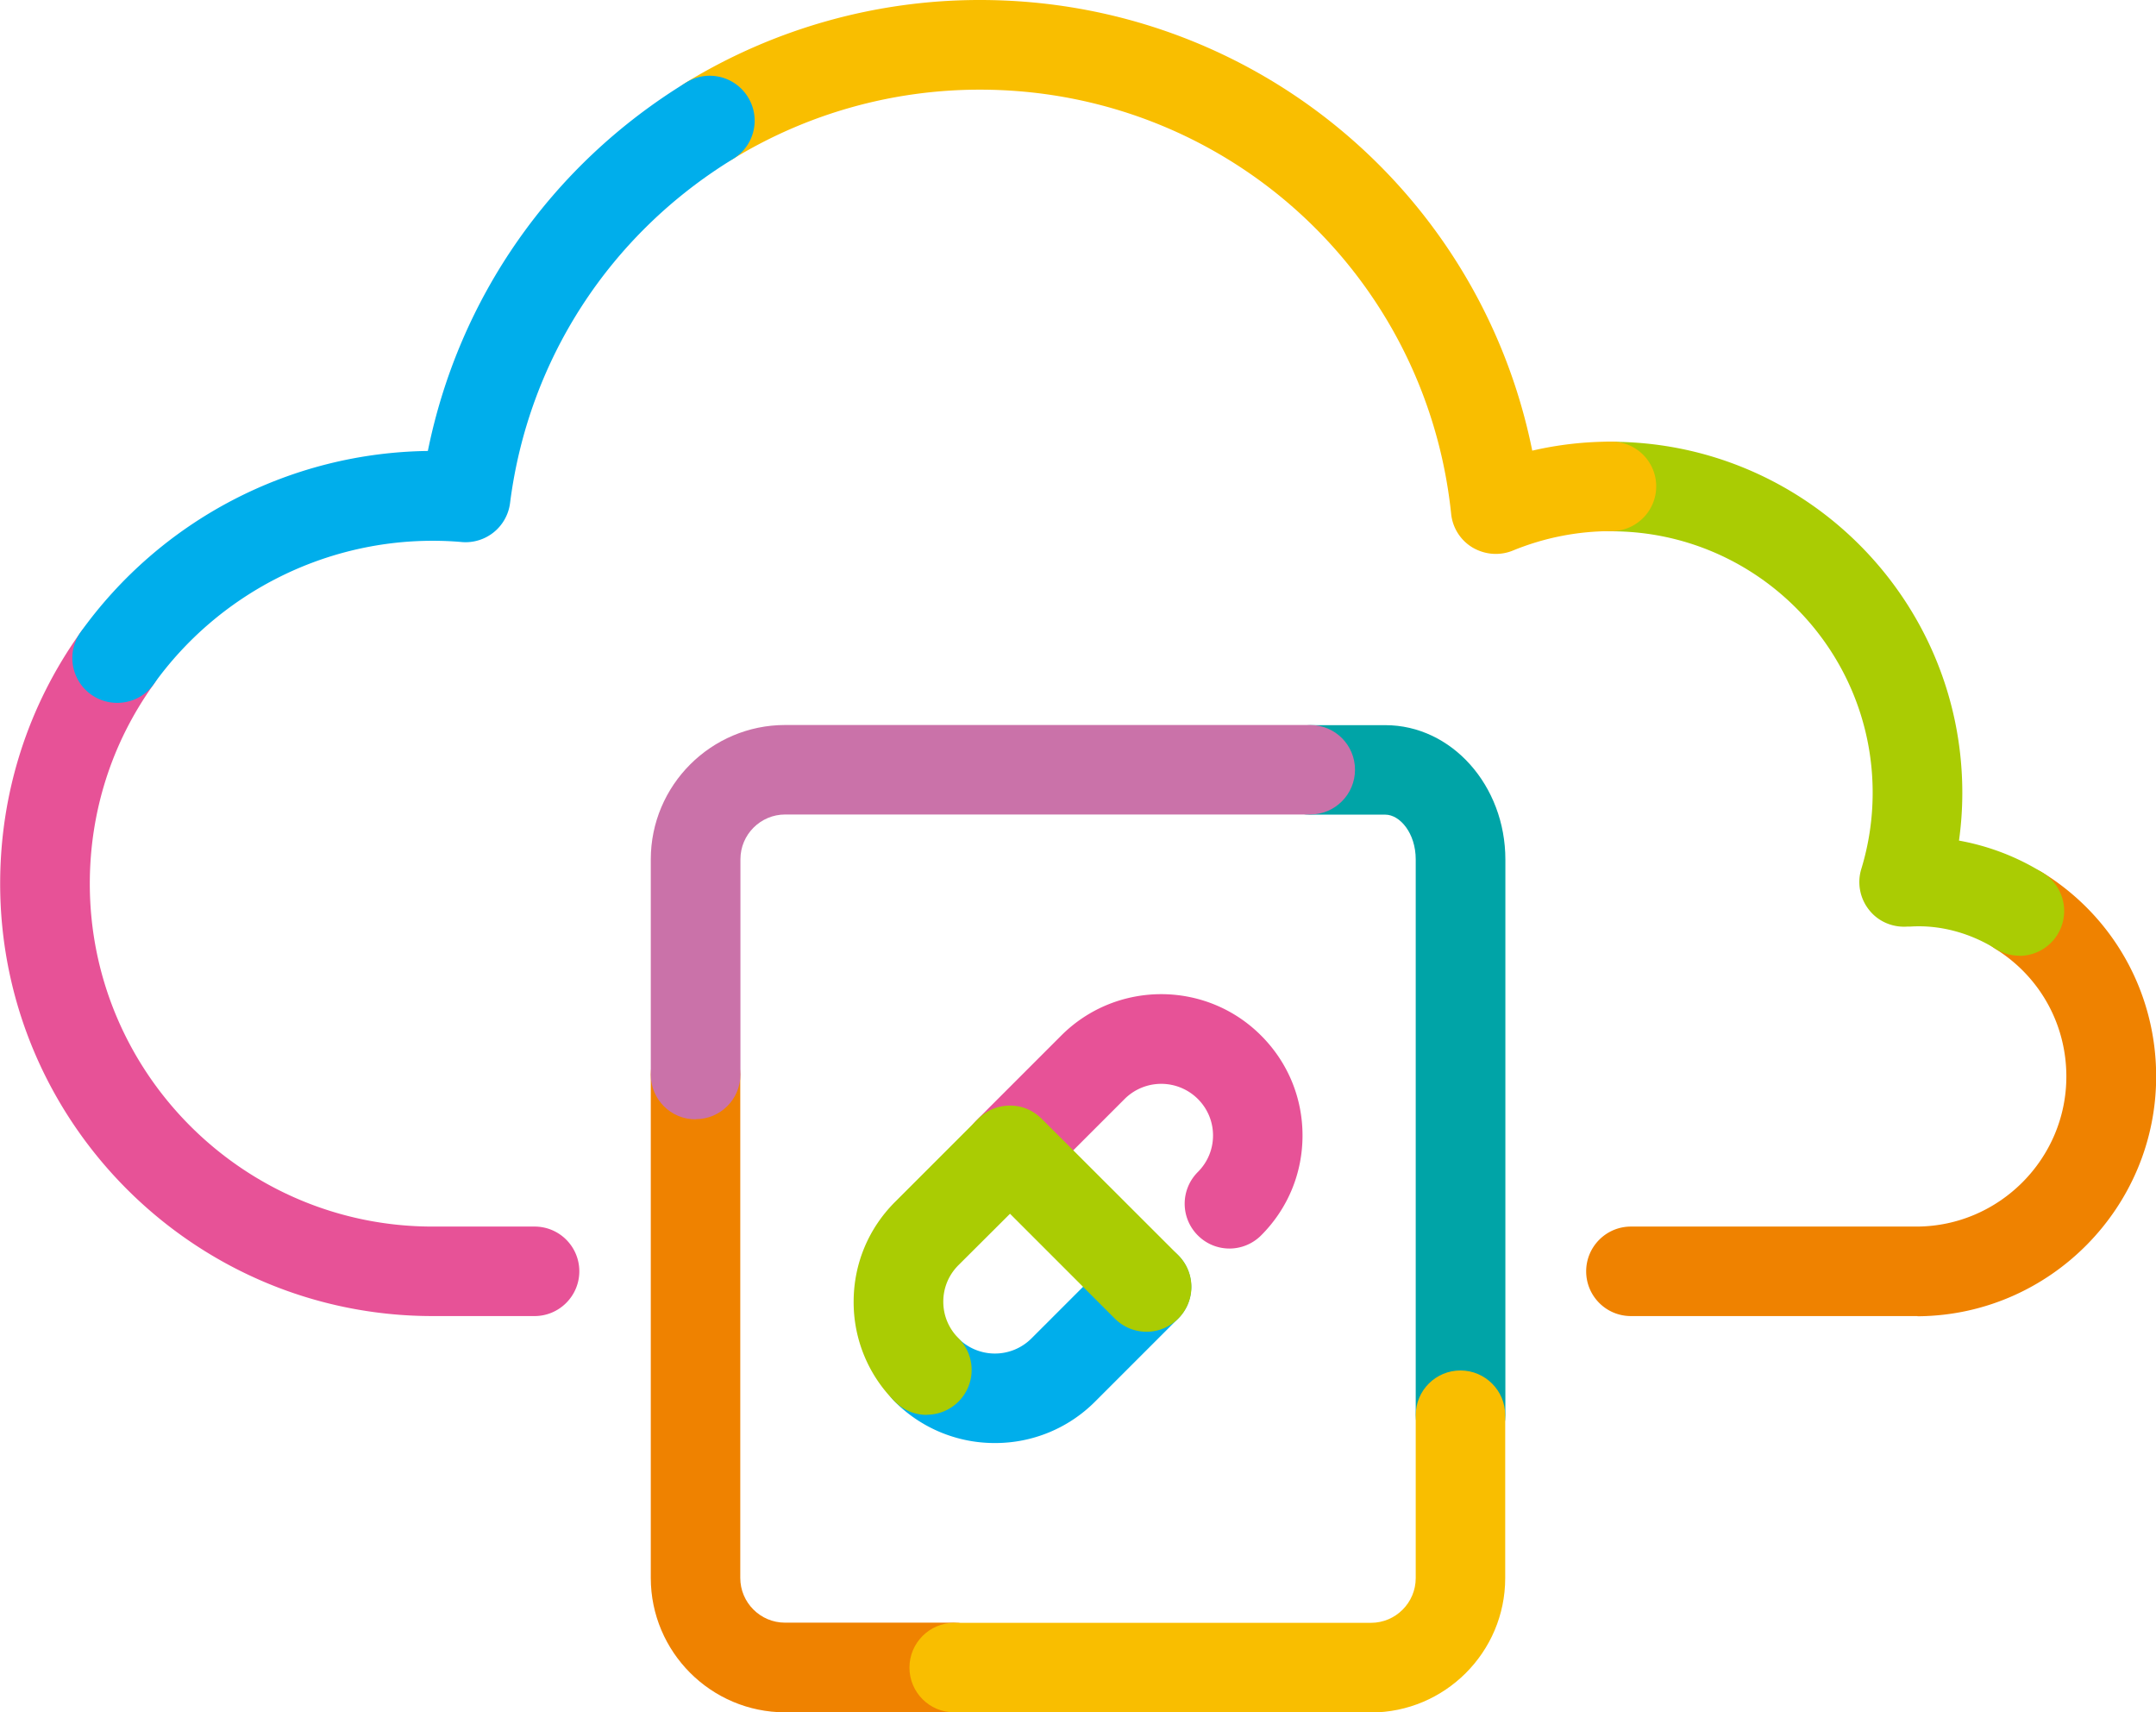 <svg xmlns="http://www.w3.org/2000/svg" viewBox="0 0 136.36 108.29"><g data-name="Layer 1"><path d="M121.27 83.23h-18.12c-1.57 0-2.83-1.27-2.83-2.83s1.27-2.83 2.83-2.83h18.1c5.2-.03 9.44-4.29 9.44-9.49 0-3.3-1.67-6.31-4.47-8.06a2.836 2.836 0 1 1 3.01-4.81c4.47 2.79 7.14 7.6 7.14 12.87 0 8.25-6.67 15.02-14.91 15.16h-.18Zm0-2.84h.01-.01Z" fill="#ef8200"/><path d="M127.72 60.44c-.51 0-1.03-.14-1.5-.43-1.62-1.01-3.54-1.54-5.42-1.41h-.19c-.93.06-1.83-.33-2.4-1.06-.58-.73-.76-1.7-.49-2.58.48-1.57.72-3.19.72-4.83 0-9.11-7.41-16.53-16.53-16.53-1.57 0-2.83-1.27-2.83-2.83s1.27-2.83 2.83-2.83c12.24 0 22.2 9.96 22.2 22.2 0 1.01-.07 2.02-.21 3.02 1.88.34 3.69 1.03 5.32 2.05a2.836 2.836 0 0 1-1.51 5.24Z" fill="#aacc03"/><path d="M94.6 35.03c-.51 0-1.01-.14-1.46-.4a2.815 2.815 0 0 1-1.36-2.14C90.18 17.2 77.37 5.67 61.97 5.67c-5.53 0-10.92 1.52-15.61 4.38-1.34.82-3.08.4-3.9-.94-.82-1.34-.4-3.08.94-3.9A35.649 35.649 0 0 1 61.98 0c17.15 0 31.6 12.03 34.93 28.5 1.64-.38 3.31-.57 5.01-.57 1.57 0 2.83 1.27 2.83 2.83s-1.27 2.83-2.83 2.83c-2.14 0-4.24.41-6.24 1.23-.34.14-.71.21-1.07.21Z" fill="#f9be00"/><path d="M33.81 83.23h-6.45C12.28 83.23.01 70.96.01 55.88c0-5.75 1.76-11.25 5.1-15.91a2.833 2.833 0 0 1 3.96-.65c1.27.91 1.57 2.68.65 3.96-2.65 3.69-4.04 8.05-4.04 12.61 0 11.96 9.73 21.68 21.68 21.68h6.45c1.57 0 2.83 1.27 2.83 2.83s-1.27 2.83-2.83 2.83Z" fill="#e75297"/><path d="M92.37 92.32c-1.57 0-2.83-1.27-2.83-2.83V54.35c0-1.67-1.01-2.83-1.92-2.83h-4.75c-1.57 0-2.83-1.27-2.83-2.83s1.27-2.83 2.83-2.83h4.75c4.19 0 7.59 3.82 7.59 8.5V89.5c0 1.57-1.27 2.83-2.83 2.83Z" fill="#00a4a7"/><path d="M60.34 108.29H49.66c-4.69 0-8.5-3.82-8.5-8.5V67.96c0-1.57 1.27-2.83 2.83-2.83s2.83 1.27 2.83 2.83v31.83c0 1.56 1.27 2.83 2.83 2.83h10.68c1.57 0 2.83 1.27 2.83 2.83s-1.27 2.83-2.83 2.83Z" fill="#ef8200"/><path d="M43.99 70.79c-1.57 0-2.83-1.27-2.83-2.83V54.35c0-4.69 3.82-8.5 8.5-8.5h33.21c1.57 0 2.83 1.27 2.83 2.83s-1.27 2.83-2.83 2.83H49.66c-1.56 0-2.83 1.27-2.83 2.83v13.61c0 1.57-1.27 2.83-2.83 2.83Z" fill="#ca72a9"/><path d="M86.71 108.29H60.35c-1.57 0-2.83-1.27-2.83-2.83s1.27-2.83 2.83-2.83h26.36c1.56 0 2.83-1.27 2.83-2.83V89.5c0-1.57 1.27-2.83 2.83-2.83s2.83 1.27 2.83 2.83v10.3c0 4.69-3.82 8.5-8.5 8.5Z" fill="#f9be00"/><path d="M7.41 44.45a2.833 2.833 0 0 1-2.3-4.49 27.448 27.448 0 0 1 21.95-11.44c1.96-9.69 7.81-18.08 16.35-23.31 1.33-.82 3.08-.4 3.9.94.82 1.34.4 3.08-.94 3.9-7.81 4.78-12.96 12.71-14.11 21.76a2.834 2.834 0 0 1-3.05 2.47c-.67-.06-1.28-.08-1.85-.08-6.98 0-13.57 3.39-17.64 9.07-.55.77-1.42 1.18-2.31 1.18Z" fill="#00aeeb"/><path d="M77.76 78.96c-.73 0-1.45-.28-2-.83a2.83 2.83 0 0 1 0-4.01c.62-.62.96-1.44.96-2.31s-.34-1.69-.96-2.31a3.28 3.28 0 0 0-4.63 0l-5.36 5.36a2.83 2.83 0 0 1-4.01 0 2.83 2.83 0 0 1 0-4.01l5.36-5.36c3.49-3.49 9.16-3.49 12.64 0 1.69 1.69 2.62 3.93 2.62 6.32s-.93 4.63-2.62 6.32c-.55.55-1.28.83-2 .83Z" fill="#e75297"/><path d="M62.92 91.26a8.91 8.91 0 0 1-6.32-2.61 2.83 2.83 0 0 1 0-4.01 2.83 2.83 0 0 1 4.01 0 3.271 3.271 0 0 0 4.63 0l5.26-5.26a2.83 2.83 0 0 1 4.01 0 2.83 2.83 0 0 1 0 4.01l-5.26 5.26a8.91 8.91 0 0 1-6.32 2.61Z" fill="#00aeeb"/><path d="M58.61 89.48c-.73 0-1.45-.28-2-.83a8.872 8.872 0 0 1-2.62-6.32c0-2.39.93-4.63 2.62-6.32l5.2-5.2a2.82 2.82 0 0 1 2.02-.89c.78-.02 1.5.29 2.05.83l8.64 8.63a2.83 2.83 0 0 1 0 4.01 2.83 2.83 0 0 1-4.01 0l-6.63-6.63-3.26 3.25c-.62.62-.96 1.44-.96 2.31s.34 1.69.96 2.31a2.83 2.83 0 0 1 0 4.01c-.55.55-1.28.83-2 .83Z" fill="#aacc03"/></g></svg>